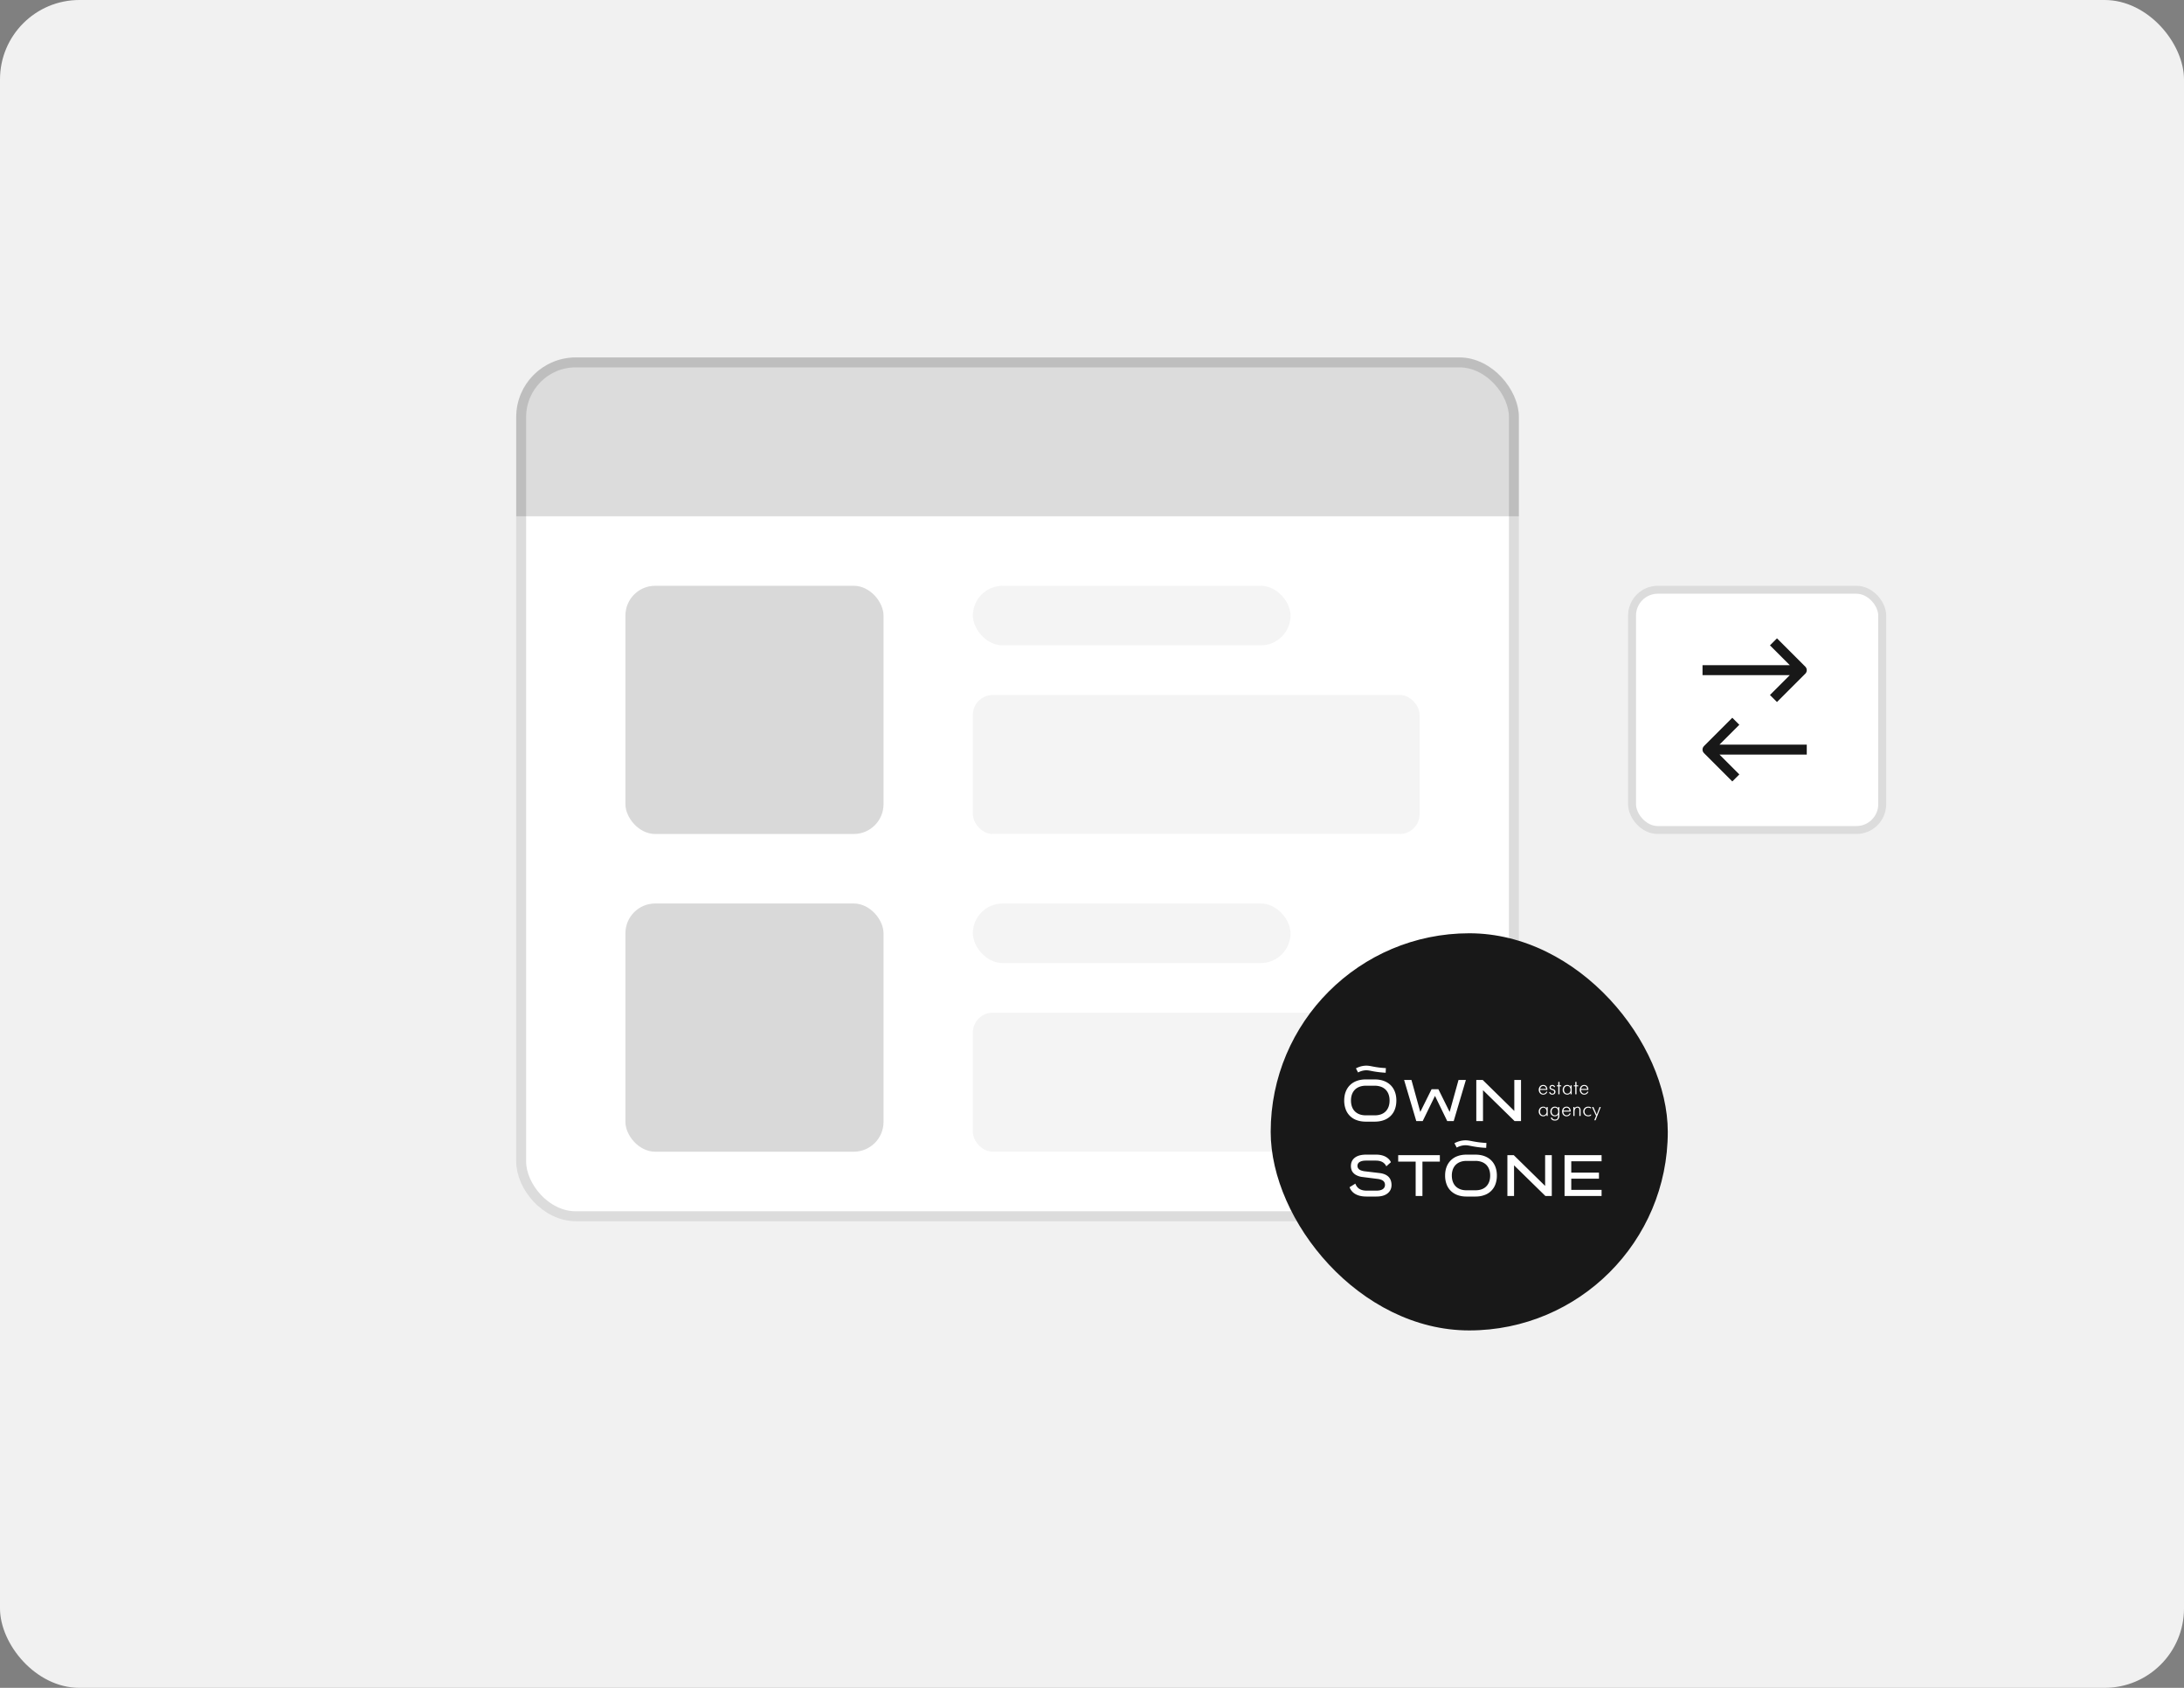 <svg xmlns="http://www.w3.org/2000/svg" fill="none" viewBox="0 0 220 170"><rect x="0" y="0" width="220" height="170" fill="#808080" stroke="none"/><rect width="220" height="170" fill="#F1F1F1" rx="8"></rect><g clip-path="url(#a)"><rect width="101" height="87" x="52" y="36" fill="#fff" rx="6"></rect><path fill="#181818" fill-opacity=".15" d="M52 36h102v16H52z"></path><rect width="26" height="25" x="63" y="59" fill="#D9D9D9" rx="3"></rect><rect width="32" height="6" x="98" y="59" fill="#181818" fill-opacity=".05" rx="3"></rect><rect width="45" height="14" x="98" y="70" fill="#181818" fill-opacity=".05" rx="2"></rect><rect width="26" height="25" x="63" y="91" fill="#D9D9D9" rx="3"></rect><rect width="32" height="6" x="98" y="91" fill="#181818" fill-opacity=".05" rx="3"></rect><rect width="45" height="14" x="98" y="102" fill="#181818" fill-opacity=".05" rx="2"></rect></g><rect width="100" height="86" x="52.5" y="36.5" stroke="#181818" stroke-opacity=".15" rx="5.5"></rect><rect width="40" height="40" x="128" y="94" fill="#181818" rx="20"></rect><path fill="#fff" d="M135.406 110.846v-.006q0-.484.149-.874.148-.389.429-.668t.685-.428q.403-.15.913-.15h.895q.51 0 .916.15.405.149.688.428.281.278.429.668.149.39.149.874v.006q0 .485-.149.881a1.8 1.8 0 0 1-.429.67 1.9 1.9 0 0 1-.688.426q-.406.15-.916.15h-.895q-.51 0-.913-.15a1.808 1.808 0 0 1-1.114-1.096 2.5 2.5 0 0 1-.149-.881m.682 0q0 .341.1.62t.291.47q.189.192.468.296.279.105.634.105h.895q.717 0 1.109-.401.391-.402.391-1.09v-.006q0-.341-.101-.616a1.3 1.3 0 0 0-.29-.468 1.3 1.3 0 0 0-.472-.296 1.8 1.8 0 0 0-.637-.105h-.895a1.8 1.8 0 0 0-.634.105q-.279.105-.468.296a1.3 1.3 0 0 0-.291.468q-.1.275-.1.616zM144.206 109.708h.687l1.133 2.288.895-3.223h.741l-1.227 4.144h-.652l-1.227-2.527h-.012l-1.233 2.527h-.646l-1.227-4.144h.74l.89 3.223zM152.54 108.773h.676v4.144h-.647l-3.182-3.114v3.114h-.676v-4.144h.646l3.183 3.121zM139.647 117.472a.94.94 0 0 0-.397-.431q-.261-.145-.674-.145h-.971q-.417 0-.641.139a.44.44 0 0 0-.224.39.45.45 0 0 0 .147.333q.147.142.53.208l1.642.196q.317.054.532.167.215.112.341.27.126.157.183.351t.056.407q0 .523-.398.841-.397.318-1.132.318h-.995q-.665 0-1.098-.241a1.3 1.3 0 0 1-.603-.698l.583-.363q.141.374.424.541.282.166.706.166h.995q.423 0 .641-.154a.49.49 0 0 0 .218-.423.5.5 0 0 0-.156-.386q-.156-.144-.503-.208l-1.701-.214a1.8 1.8 0 0 1-.497-.158 1.1 1.1 0 0 1-.333-.247.86.86 0 0 1-.185-.318 1.2 1.2 0 0 1-.056-.371q0-.535.397-.841.397-.307 1.156-.307h.96q.576 0 .962.203.385.202.556.559zM145.04 116.348v.648h-1.754v3.467h-.683v-3.467h-1.759v-.648zM145.57 118.406v-.006q0-.481.147-.868a1.83 1.83 0 0 1 1.106-1.088q.4-.15.907-.149h.888q.507 0 .909.149.404.148.683.425.28.276.427.663t.147.868v.006q0 .481-.147.874a1.79 1.79 0 0 1-1.11 1.088q-.402.15-.909.149h-.888q-.507 0-.907-.149a1.9 1.9 0 0 1-.679-.422 1.8 1.8 0 0 1-.427-.666 2.5 2.5 0 0 1-.147-.874m.677 0q0 .339.1.615t.289.467q.188.19.465.294.276.105.63.104h.888q.713 0 1.101-.398t.388-1.082v-.006q0-.339-.1-.612a1.3 1.3 0 0 0-.288-.464 1.3 1.3 0 0 0-.468-.294 1.8 1.8 0 0 0-.633-.104h-.888q-.354 0-.63.104a1.3 1.3 0 0 0-.465.294 1.3 1.3 0 0 0-.289.464 1.8 1.8 0 0 0-.1.612zM155.645 116.348h.671v4.115h-.641l-3.16-3.092v3.092h-.671v-4.115h.641l3.16 3.098zM161.332 116.348v.618h-3.054v1.142h2.79v.612h-2.79v1.123h3.054v.619h-3.73v-4.115h3.73zM155.773 109.931l.094.048q-.136.273-.409.273a.43.43 0 0 1-.408-.261.56.56 0 0 1 0-.457.425.425 0 0 1 .407-.255q.15 0 .24.074a.4.4 0 0 1 .131.174q.039.1.039.189v.06h-.736q0 .101.041.188a.34.34 0 0 0 .114.138.3.3 0 0 0 .171.051q.212 0 .316-.222m-.631-.255h.602a.34.34 0 0 0-.04-.15.3.3 0 0 0-.101-.108.27.27 0 0 0-.144-.04.3.3 0 0 0-.215.085.37.37 0 0 0-.102.213M156.047 110.03l.101-.054a.26.26 0 0 0 .084.127.2.2 0 0 0 .139.049q.09 0 .138-.051a.18.18 0 0 0 .049-.127q0-.087-.056-.123a.7.7 0 0 0-.155-.066 1 1 0 0 1-.135-.052.24.24 0 0 1-.088-.077.2.2 0 0 1-.036-.125q0-.071.034-.129a.24.24 0 0 1 .099-.091.3.3 0 0 1 .151-.033q.191 0 .277.185l-.092.049a.2.2 0 0 0-.076-.096.2.2 0 0 0-.119-.038q-.072 0-.112.042a.14.14 0 0 0-.039.101q0 .047.022.075a.13.13 0 0 0 .054.043q.032.014.104.038.087.03.145.057a.3.3 0 0 1 .103.086q.045.057.045.149a.28.28 0 0 1-.081.197q-.082.085-.244.085-.227 0-.312-.222zM156.971 110.214v-.799h-.143v-.1h.143v-.347h.123v.347h.172v.1h-.172v.799zM158.205 109.475v-.16h.115v.899h-.115v-.153a.37.37 0 0 1-.327.19.5.5 0 0 1-.235-.06.44.44 0 0 1-.168-.171.5.5 0 0 1-.061-.256.53.53 0 0 1 .121-.338.43.43 0 0 1 .344-.148q.222 0 .326.197m-.328.677a.31.31 0 0 0 .282-.176.45.45 0 0 0 .046-.212.5.5 0 0 0-.082-.266.3.3 0 0 0-.102-.089.3.3 0 0 0-.14-.032.3.3 0 0 0-.179.054.35.35 0 0 0-.117.142.48.48 0 0 0 .004.393.31.31 0 0 0 .288.185zM158.682 110.214v-.799h-.143v-.1h.143v-.347h.123v.347h.172v.1h-.172v.799zM159.905 109.931l.094.048q-.135.273-.409.273a.43.43 0 0 1-.407-.261.54.54 0 0 1 0-.457.425.425 0 0 1 .407-.255q.148 0 .24.074a.4.4 0 0 1 .131.174q.039.1.039.189v.06h-.736q0 .101.04.188a.35.35 0 0 0 .114.138q.075.051.172.051.211 0 .316-.222zm-.632-.255h.603a.35.35 0 0 0-.04-.15.3.3 0 0 0-.102-.108.26.26 0 0 0-.144-.04.3.3 0 0 0-.215.085.37.37 0 0 0-.102.213M155.791 111.661v-.16h.115v.899h-.115v-.154a.36.36 0 0 1-.328.191.47.47 0 0 1-.234-.06.43.43 0 0 1-.168-.172.5.5 0 0 1-.061-.255q0-.096.03-.183a.5.5 0 0 1 .091-.156.4.4 0 0 1 .147-.108.5.5 0 0 1 .197-.039q.222 0 .326.197m-.328.677a.317.317 0 0 0 .282-.176.45.45 0 0 0 .046-.212.5.5 0 0 0-.021-.142.4.4 0 0 0-.062-.124.3.3 0 0 0-.101-.089.3.3 0 0 0-.14-.032.3.3 0 0 0-.179.054.34.34 0 0 0-.117.143.5.5 0 0 0-.04.19q0 .114.043.202.044.089.12.137a.3.3 0 0 0 .169.048zM156.211 112.568h.135a.23.23 0 0 0 .109.15.37.37 0 0 0 .182.046q.192 0 .255-.122a.6.6 0 0 0 .062-.271v-.11a.35.35 0 0 1-.138.131.4.4 0 0 1-.181.045.47.47 0 0 1-.328-.132.4.4 0 0 1-.099-.154.5.5 0 0 1-.036-.201q0-.126.054-.238a.44.44 0 0 1 .413-.248q.225 0 .324.197v-.16h.115v.87a.6.6 0 0 1-.047.25.4.4 0 0 1-.146.178.44.44 0 0 1-.248.065q-.204 0-.3-.088a.4.4 0 0 1-.126-.208m.424-.23a.317.317 0 0 0 .282-.176.45.45 0 0 0 .046-.212.5.5 0 0 0-.038-.186.35.35 0 0 0-.11-.145.3.3 0 0 0-.176-.055.3.3 0 0 0-.18.053.35.35 0 0 0-.116.143.5.5 0 0 0-.04.191.45.45 0 0 0 .043.201.33.33 0 0 0 .12.137.3.3 0 0 0 .168.049zM158.124 112.116l.094.047q-.136.273-.409.274a.43.43 0 0 1-.408-.261.56.56 0 0 1 0-.457.44.44 0 0 1 .154-.184.44.44 0 0 1 .254-.071.38.38 0 0 1 .371.248q.039.1.039.189v.06h-.736q0 .101.04.188a.34.34 0 0 0 .114.137.3.3 0 0 0 .172.052q.212 0 .315-.222m-.632-.255h.602a.3.3 0 0 0-.04-.149.3.3 0 0 0-.101-.109.27.27 0 0 0-.144-.04.3.3 0 0 0-.215.086.37.37 0 0 0-.102.212M158.485 112.4v-.899h.123v.149a.32.32 0 0 1 .299-.186q.157 0 .233.099a.4.4 0 0 1 .077.26v.576h-.124v-.558a.5.5 0 0 0-.036-.196q-.037-.081-.165-.082a.23.23 0 0 0-.151.052.33.33 0 0 0-.099.136.5.5 0 0 0-.034.18v.468h-.124zM160.269 112.226v.13a.53.53 0 0 1-.526.023.46.46 0 0 1-.259-.429q0-.13.061-.242a.46.46 0 0 1 .177-.177.54.54 0 0 1 .271-.067q.168 0 .276.077v.122a.47.47 0 0 0-.268-.099.4.4 0 0 0-.198.048.35.35 0 0 0-.138.136.4.4 0 0 0-.049.202q0 .108.046.196a.34.34 0 0 0 .131.14.37.37 0 0 0 .195.052.42.42 0 0 0 .281-.112M160.367 111.501h.14l.334.76.285-.76h.125l-.525 1.333h-.133l.184-.442-.409-.891zM139.582 108.046a10 10 0 0 1-1.205-.135l-.218-.041c-.267-.053-.444-.087-.684-.062a1.8 1.8 0 0 0-.673.211l-.216-.411q.407-.219.842-.264c.307-.032.533.012.818.068l.212.04c.37.066.756.11 1.146.128l-.022.465zM149.707 115.614a10 10 0 0 1-1.519-.188c-.285-.056-.475-.093-.731-.067a1.9 1.9 0 0 0-.718.226l-.231-.438c.288-.156.591-.25.899-.282.328-.034.57.013.874.073q.106.02.226.042c.395.071.807.118 1.224.138l-.023.496z"></path><rect width="26" height="25" x="164" y="59" fill="#fff" rx="3"></rect><rect width="25.2" height="24.2" x="164.4" y="59.4" stroke="#181818" stroke-opacity=".15" stroke-width=".8" rx="2.6"></rect><path stroke="#181818" stroke-linecap="square" stroke-linejoin="round" d="m179 70 2.5-2.5L179 65M172 67.5h9M174.5 78l-2.5-2.5 2.5-2.5M181.5 75.5h-9"></path><defs><clipPath id="a"><rect width="101" height="87" x="52" y="36" fill="#fff" rx="6"></rect></clipPath></defs></svg>
